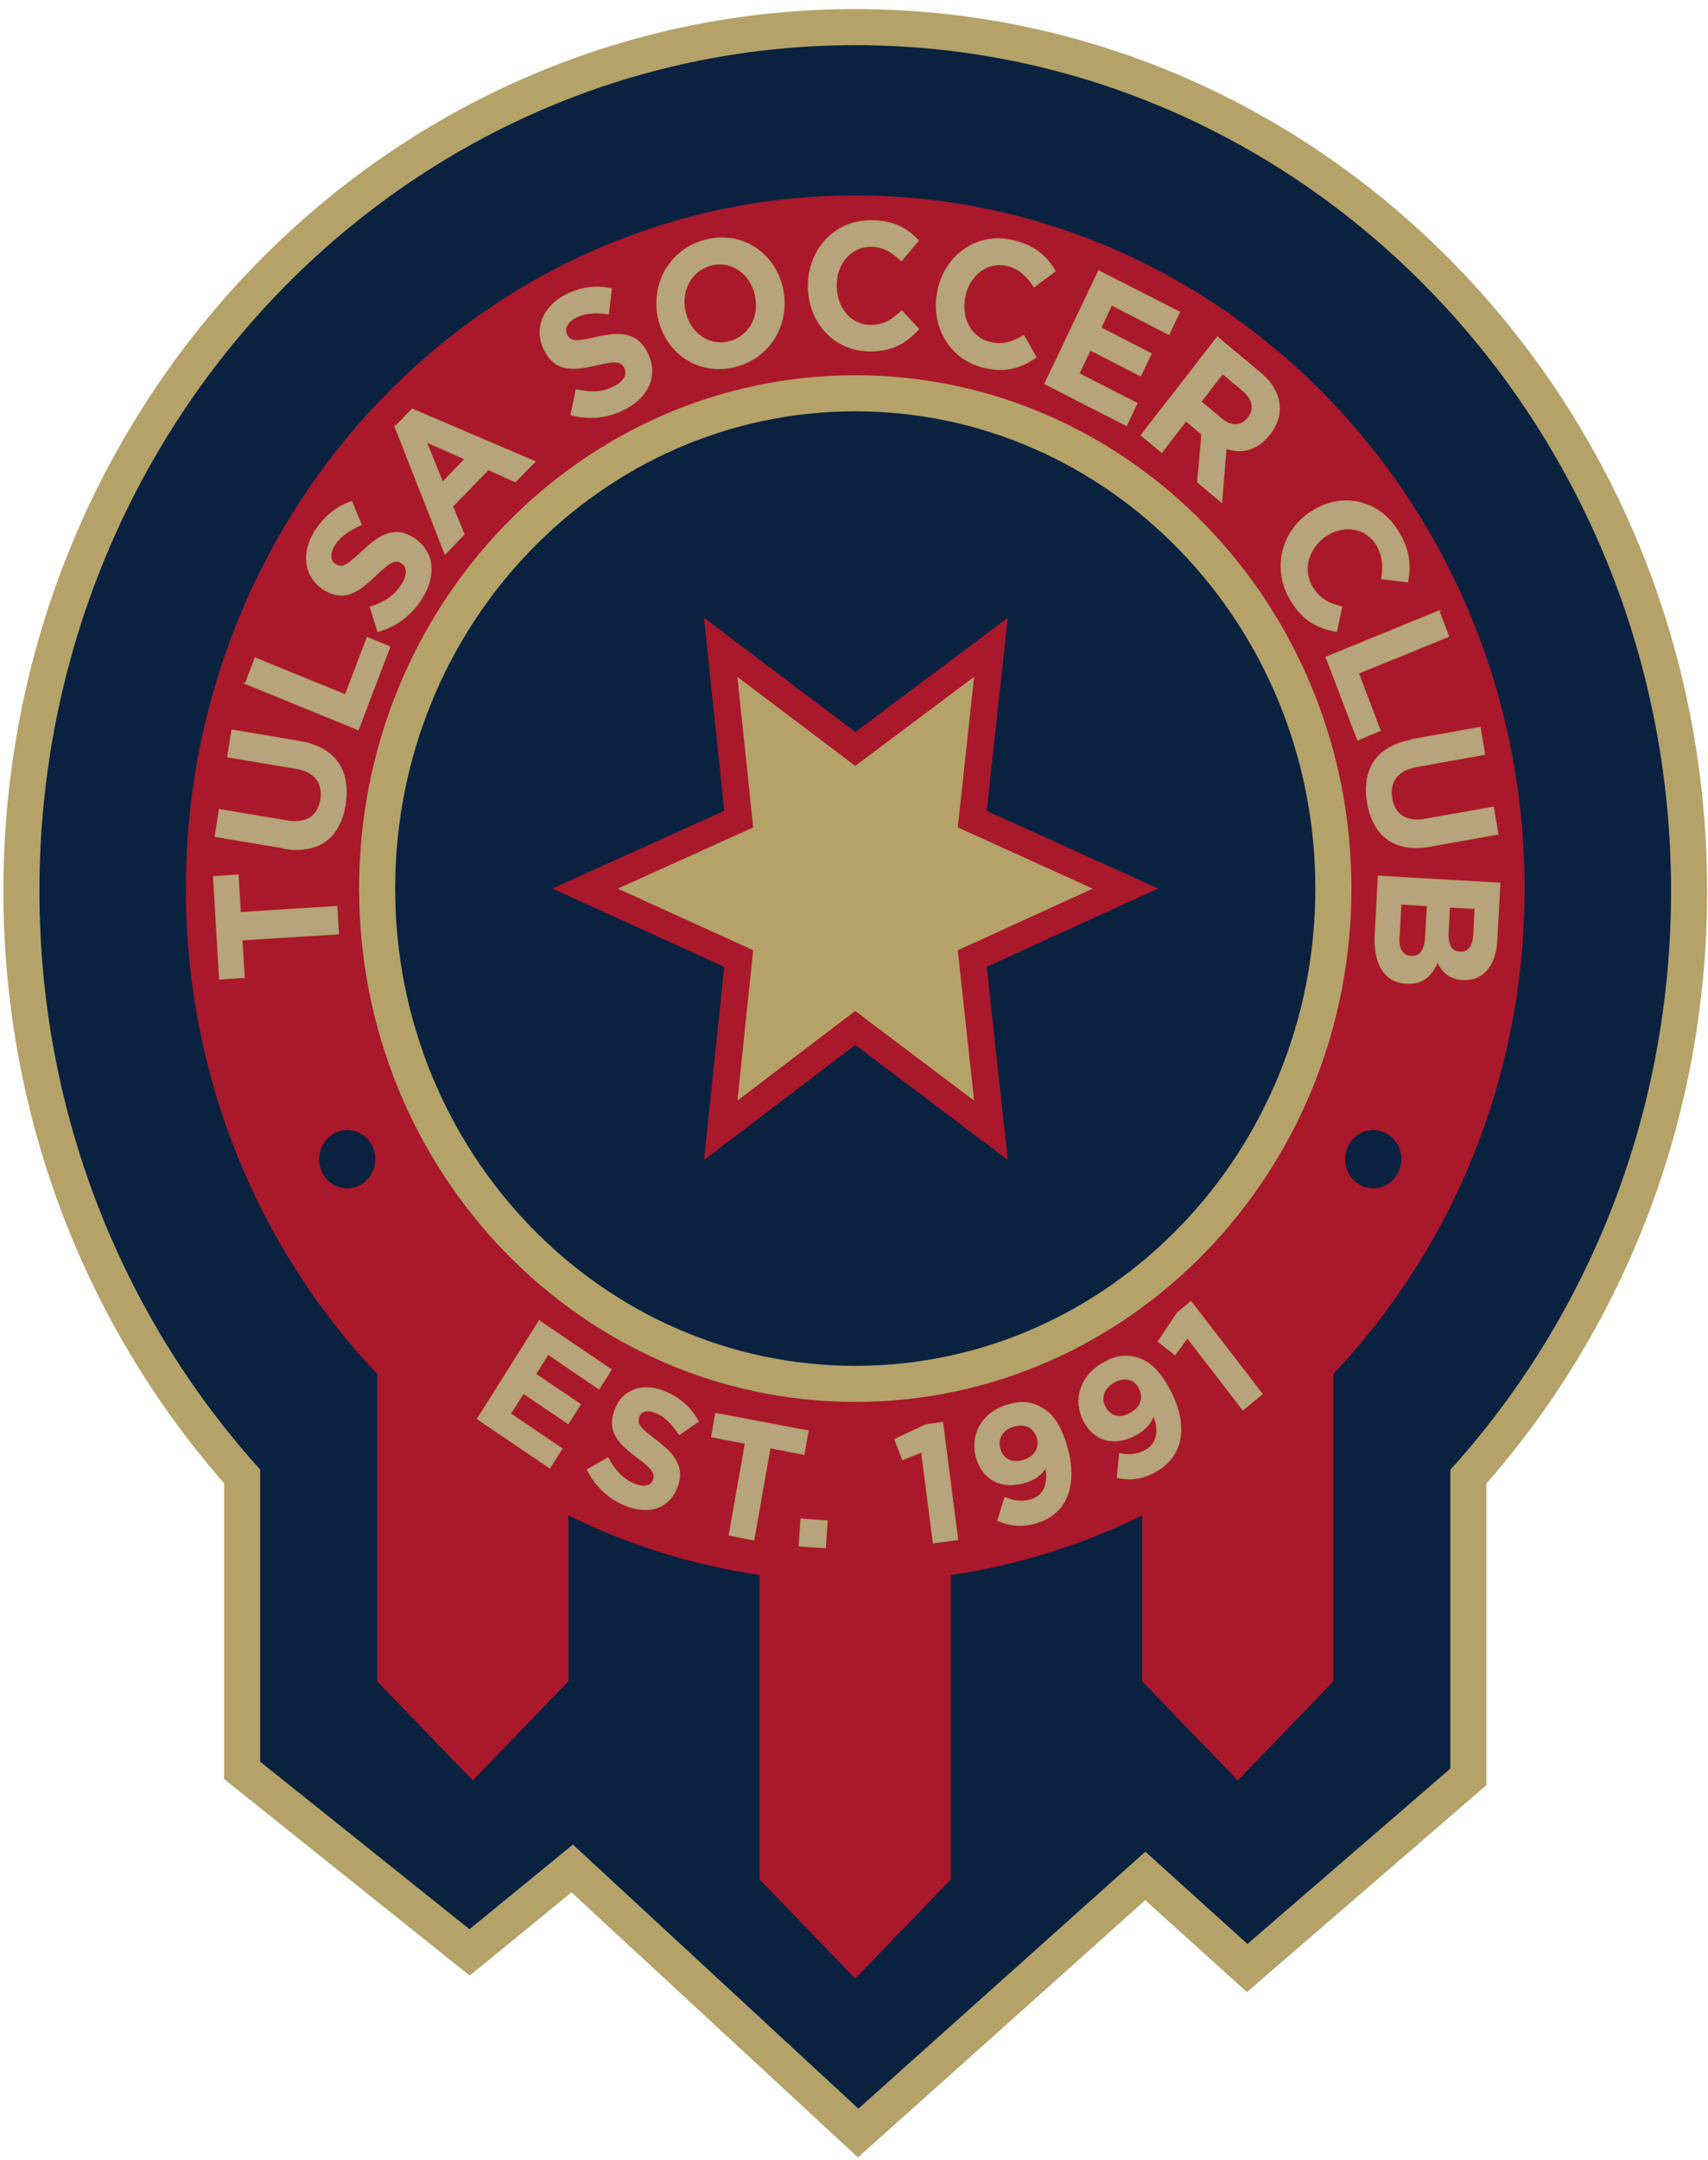 <svg width="72" height="91" viewBox="0 0 72 91" fill="none" xmlns="http://www.w3.org/2000/svg">
<path d="M71.203 37.538C71.203 17.435 55.459 1.143 36.053 1.143C16.647 1.143 0.903 17.435 0.903 37.538C0.903 47.054 4.431 55.716 10.207 62.207V74.591L19.796 82.261L24.121 78.725L36.176 89.872L48.279 79.04L52.575 82.919L61.899 74.866V62.217C67.675 55.736 71.203 47.074 71.203 37.548V37.538Z" fill="#0A2240" stroke="#B4A269" stroke-width="1.52" stroke-miterlimit="10"/>
<path d="M64.27 37.45C64.27 21.315 51.636 8.234 36.053 8.234C20.47 8.234 7.836 21.315 7.836 37.45C7.836 45.405 10.909 52.623 15.898 57.887V70.84L19.929 75.014L23.96 70.84V63.848C26.464 65.085 29.177 65.939 32.022 66.362V79.187L36.053 83.361L40.084 79.187V66.362C42.929 65.939 45.642 65.085 48.146 63.848V70.84L52.177 75.014L56.208 70.84V57.887C61.197 52.613 64.27 45.405 64.27 37.45Z" fill="#AA182C"/>
<path d="M36.053 16.57C24.918 16.57 15.898 25.919 15.898 37.438C15.898 48.958 24.927 58.307 36.053 58.307C47.178 58.307 56.208 48.958 56.208 37.438C56.208 25.919 47.178 16.57 36.053 16.57Z" fill="#0A2240" stroke="#B4A269" stroke-width="1.52" stroke-miterlimit="10"/>
<path d="M10.197 39.599L10.292 41.18L9.259 41.249L9.002 36.938L10.036 36.869L10.131 38.45L14.2 38.195L14.266 39.344L10.197 39.599Z" fill="#B7A47D" stroke="#B4A269" stroke-width="0.05" stroke-miterlimit="10"/>
<path d="M11.952 35.721L9.069 35.239L9.249 34.11L12.104 34.591C12.929 34.729 13.413 34.385 13.527 33.688C13.631 33 13.29 32.509 12.493 32.372L9.6 31.89L9.78 30.761L12.626 31.242C14.153 31.498 14.769 32.499 14.551 33.884C14.333 35.269 13.451 35.986 11.962 35.74L11.952 35.721Z" fill="#B7A47D" stroke="#B4A269" stroke-width="0.05" stroke-miterlimit="10"/>
<path d="M10.35 28.797L10.757 27.727L14.561 29.279L15.481 26.863L16.429 27.255L15.101 30.742L10.34 28.797H10.35Z" fill="#B7A47D" stroke="#B4A269" stroke-width="0.05" stroke-miterlimit="10"/>
<path d="M15.927 26.596L15.614 25.584C16.183 25.398 16.638 25.123 16.951 24.622C17.198 24.229 17.188 23.885 16.942 23.718H16.932C16.695 23.551 16.477 23.62 15.841 24.229C15.073 24.966 14.476 25.378 13.622 24.808H13.612C12.835 24.278 12.711 23.296 13.271 22.402C13.669 21.764 14.2 21.352 14.826 21.136L15.225 22.108C14.722 22.324 14.324 22.599 14.096 22.962C13.868 23.335 13.916 23.64 14.125 23.777H14.134C14.419 23.974 14.627 23.846 15.291 23.218C16.069 22.481 16.695 22.186 17.444 22.687H17.454C18.307 23.267 18.374 24.249 17.786 25.191C17.378 25.859 16.733 26.38 15.946 26.596H15.927Z" fill="#B7A47D" stroke="#B4A269" stroke-width="0.05" stroke-miterlimit="10"/>
<path d="M16.657 17.985L17.378 17.239L22.547 19.449L21.721 20.293L20.583 19.783L19.075 21.334L19.559 22.513L18.762 23.338L16.657 17.976V17.985ZM19.607 19.341L17.966 18.614L18.658 20.323L19.607 19.341Z" fill="#B7A47D" stroke="#B4A269" stroke-width="0.05" stroke-miterlimit="10"/>
<path d="M24.074 17.463L24.292 16.422C24.871 16.56 25.402 16.56 25.914 16.285C26.322 16.069 26.474 15.774 26.341 15.499C26.208 15.224 25.99 15.165 25.146 15.372C24.121 15.607 23.41 15.656 22.945 14.723C22.518 13.859 22.898 12.946 23.808 12.455C24.463 12.111 25.127 12.023 25.772 12.17L25.648 13.221C25.108 13.142 24.634 13.172 24.254 13.378C23.875 13.575 23.77 13.869 23.884 14.095C24.036 14.419 24.282 14.419 25.155 14.213C26.189 13.977 26.872 14.046 27.28 14.871C27.744 15.823 27.327 16.707 26.36 17.218C25.677 17.581 24.871 17.689 24.083 17.473L24.074 17.463Z" fill="#B7A47D" stroke="#B4A269" stroke-width="0.05" stroke-miterlimit="10"/>
<path d="M27.773 13.457C27.422 11.983 28.238 10.501 29.746 10.118C31.254 9.735 32.62 10.638 32.971 12.101C33.321 13.575 32.506 15.057 30.998 15.44C29.49 15.823 28.124 14.92 27.773 13.457ZM31.842 12.416C31.633 11.522 30.846 10.943 29.973 11.168C29.11 11.394 28.674 12.268 28.883 13.142V13.162C29.091 14.046 29.888 14.625 30.751 14.399C31.614 14.174 32.05 13.3 31.842 12.425V12.416Z" fill="#B7A47D" stroke="#B4A269" stroke-width="0.05" stroke-miterlimit="10"/>
<path d="M34.08 12.043V12.023C34.09 10.521 35.18 9.293 36.726 9.303C37.675 9.303 38.244 9.646 38.709 10.137L37.997 10.982C37.608 10.609 37.219 10.373 36.717 10.373C35.873 10.373 35.247 11.1 35.247 12.013V12.033C35.247 12.936 35.825 13.702 36.688 13.712C37.267 13.712 37.618 13.476 38.016 13.103L38.718 13.86C38.196 14.439 37.618 14.792 36.641 14.783C35.161 14.773 34.071 13.555 34.08 12.033V12.043Z" fill="#B7A47D" stroke="#B4A269" stroke-width="0.05" stroke-miterlimit="10"/>
<path d="M39.553 12.199V12.179C39.894 10.716 41.222 9.773 42.73 10.146C43.65 10.372 44.134 10.834 44.475 11.423L43.593 12.081C43.299 11.629 42.967 11.315 42.474 11.187C41.649 10.981 40.89 11.56 40.681 12.434V12.454C40.473 13.338 40.881 14.222 41.725 14.428C42.284 14.565 42.683 14.418 43.157 14.143L43.669 15.047C43.034 15.489 42.389 15.705 41.45 15.469C40.008 15.115 39.211 13.672 39.553 12.199Z" fill="#B7A47D" stroke="#B4A269" stroke-width="0.05" stroke-miterlimit="10"/>
<path d="M46.315 11.414L49.72 13.152L49.275 14.085L46.856 12.848L46.401 13.81L48.525 14.9L48.079 15.833L45.955 14.743L45.481 15.745L47.928 16.992L47.482 17.925L44.048 16.167L46.315 11.414Z" fill="#B7A47D" stroke="#B4A269" stroke-width="0.05" stroke-miterlimit="10"/>
<path d="M51.314 14.203L53.106 15.695C53.609 16.108 53.874 16.579 53.922 17.07C53.96 17.483 53.827 17.905 53.523 18.298H53.514C52.992 18.975 52.328 19.113 51.684 18.887L51.494 21.155L50.488 20.311L50.669 18.288H50.659L49.995 17.728L48.971 19.054L48.108 18.337L51.314 14.212V14.203ZM51.494 17.649C51.911 18.003 52.338 17.964 52.603 17.62H52.613C52.916 17.217 52.812 16.805 52.395 16.451L51.541 15.735L50.621 16.923L51.494 17.649Z" fill="#B7A47D" stroke="#B4A269" stroke-width="0.05" stroke-miterlimit="10"/>
<path d="M55.241 21.589H55.25C56.464 20.754 58.058 21.009 58.902 22.345C59.423 23.17 59.471 23.838 59.328 24.515L58.247 24.378C58.333 23.838 58.295 23.366 58.02 22.934C57.555 22.198 56.616 22.08 55.886 22.581H55.876C55.146 23.091 54.861 24.024 55.336 24.771C55.648 25.272 56.037 25.439 56.559 25.576L56.341 26.597C55.582 26.47 54.975 26.175 54.444 25.331C53.628 24.044 53.998 22.433 55.222 21.599L55.241 21.589Z" fill="#B7A47D" stroke="#B4A269" stroke-width="0.05" stroke-miterlimit="10"/>
<path d="M60.656 25.743L61.064 26.813L57.26 28.365L58.18 30.78L57.232 31.173L55.904 27.687L60.665 25.743H60.656Z" fill="#B7A47D" stroke="#B4A269" stroke-width="0.05" stroke-miterlimit="10"/>
<path d="M59.508 31.163L62.392 30.653L62.581 31.782L59.727 32.293C58.901 32.44 58.55 32.931 58.664 33.628C58.778 34.316 59.262 34.659 60.059 34.522L62.951 34.011L63.141 35.141L60.296 35.651C58.769 35.926 57.877 35.18 57.649 33.805C57.422 32.42 58.038 31.448 59.518 31.183L59.508 31.163Z" fill="#B7A47D" stroke="#B4A269" stroke-width="0.05" stroke-miterlimit="10"/>
<path d="M63.226 37.213L63.093 39.629C63.065 40.228 62.875 40.679 62.572 40.964C62.325 41.19 62.031 41.288 61.68 41.269H61.661C61.083 41.239 60.779 40.905 60.599 40.522C60.343 41.112 59.973 41.465 59.29 41.426H59.271C58.342 41.367 57.915 40.571 57.972 39.393L58.105 36.918L63.217 37.213H63.226ZM58.968 39.452C58.939 39.963 59.1 40.277 59.48 40.297H59.499C59.84 40.316 60.068 40.071 60.096 39.481L60.172 38.156L59.053 38.087L58.977 39.452H58.968ZM61.045 39.265C61.016 39.776 61.159 40.1 61.538 40.12H61.557C61.889 40.139 62.098 39.884 62.126 39.403L62.183 38.273L61.102 38.215L61.045 39.275V39.265Z" fill="#B7A47D" stroke="#B4A269" stroke-width="0.05" stroke-miterlimit="10"/>
<path d="M22.746 55.665L25.762 57.708L25.25 58.513L23.106 57.059L22.575 57.894L24.462 59.171L23.95 59.976L22.063 58.699L21.513 59.564L23.685 61.037L23.172 61.842L20.128 59.78L22.736 55.645L22.746 55.665Z" fill="#B7A47D" stroke="#B4A269" stroke-width="0.05" stroke-miterlimit="10"/>
<path d="M24.776 61.912L25.629 61.431C25.895 61.932 26.236 62.325 26.739 62.531C27.137 62.698 27.441 62.629 27.545 62.364C27.64 62.099 27.545 61.902 26.872 61.401C26.066 60.802 25.591 60.311 25.933 59.398C26.246 58.553 27.109 58.259 28.01 58.632C28.655 58.897 29.129 59.329 29.433 59.889L28.636 60.439C28.351 59.997 28.029 59.663 27.649 59.516C27.279 59.359 27.014 59.457 26.929 59.683C26.815 59.997 26.967 60.174 27.659 60.694C28.465 61.303 28.845 61.843 28.541 62.649C28.19 63.572 27.327 63.807 26.369 63.424C25.696 63.15 25.108 62.629 24.766 61.922L24.776 61.912Z" fill="#B7A47D" stroke="#B4A269" stroke-width="0.05" stroke-miterlimit="10"/>
<path d="M31.434 60.811L30.002 60.536L30.172 59.554L34.061 60.291L33.89 61.273L32.458 60.998L31.775 64.877L30.741 64.68L31.424 60.801L31.434 60.811Z" fill="#B7A47D" stroke="#B4A269" stroke-width="0.05" stroke-miterlimit="10"/>
<path d="M33.767 64.003L34.866 64.082L34.79 65.21L33.691 65.132L33.767 64.003Z" fill="#B7A47D" stroke="#B4A269" stroke-width="0.05" stroke-miterlimit="10"/>
<path d="M38.851 61.174L38.054 61.498L37.722 60.644L39.021 60.035L39.733 59.937L40.368 64.867L39.344 65.004L38.851 61.164V61.174Z" fill="#B7A47D" stroke="#B4A269" stroke-width="0.05" stroke-miterlimit="10"/>
<path d="M42.066 64.062L42.36 63.099C42.778 63.266 43.091 63.306 43.48 63.188C44.039 63.011 44.21 62.471 44.087 61.823C43.925 62.088 43.66 62.314 43.261 62.441C42.275 62.756 41.469 62.392 41.175 61.44C40.89 60.477 41.393 59.544 42.417 59.22C43.034 59.024 43.432 59.063 43.887 59.309C44.314 59.544 44.684 59.986 44.959 60.919C45.414 62.461 45.035 63.728 43.736 64.14C43.072 64.356 42.55 64.268 42.076 64.062H42.066ZM43.726 60.576C43.603 60.144 43.214 59.937 42.711 60.094C42.218 60.252 42.028 60.635 42.152 61.057C42.275 61.489 42.664 61.685 43.157 61.528C43.65 61.371 43.849 60.978 43.726 60.576Z" fill="#B7A47D" stroke="#B4A269" stroke-width="0.05" stroke-miterlimit="10"/>
<path d="M47.102 62.255L47.197 61.253C47.634 61.332 47.956 61.302 48.307 61.096C48.819 60.801 48.876 60.242 48.63 59.633C48.525 59.927 48.307 60.202 47.937 60.418C47.027 60.939 46.173 60.752 45.699 59.878C45.234 58.994 45.538 57.983 46.486 57.443C47.046 57.119 47.453 57.079 47.937 57.217C48.402 57.354 48.848 57.708 49.303 58.562C50.052 59.976 49.929 61.302 48.743 61.98C48.136 62.333 47.615 62.353 47.102 62.255ZM48.041 58.493C47.833 58.101 47.416 57.973 46.951 58.238C46.495 58.493 46.382 58.916 46.59 59.299C46.799 59.691 47.207 59.8 47.662 59.544C48.117 59.289 48.231 58.867 48.032 58.493H48.041Z" fill="#B7A47D" stroke="#B4A269" stroke-width="0.05" stroke-miterlimit="10"/>
<path d="M50.052 56.365L49.531 57.072L48.829 56.522L49.644 55.304L50.204 54.843L53.201 58.731L52.395 59.399L50.062 56.375L50.052 56.365Z" fill="#B7A47D" stroke="#B4A269" stroke-width="0.05" stroke-miterlimit="10"/>
<path d="M14.637 50.068C15.291 50.068 15.822 49.518 15.822 48.84C15.822 48.162 15.291 47.613 14.637 47.613C13.982 47.613 13.451 48.162 13.451 48.84C13.451 49.518 13.982 50.068 14.637 50.068Z" fill="#0A2240"/>
<path d="M57.886 50.068C58.541 50.068 59.072 49.518 59.072 48.84C59.072 48.162 58.541 47.613 57.886 47.613C57.232 47.613 56.701 48.162 56.701 48.84C56.701 49.518 57.232 50.068 57.886 50.068Z" fill="#0A2240"/>
<path d="M36.053 31.556L41.773 27.274L40.985 34.512L47.444 37.439L40.985 40.385L41.773 47.623L36.053 43.311L30.381 47.623L31.14 40.385L24.662 37.439L31.14 34.512L30.381 27.274L36.053 31.556Z" fill="#B4A269" stroke="#AA182C" stroke-width="1.14" stroke-miterlimit="10"/>
</svg>
